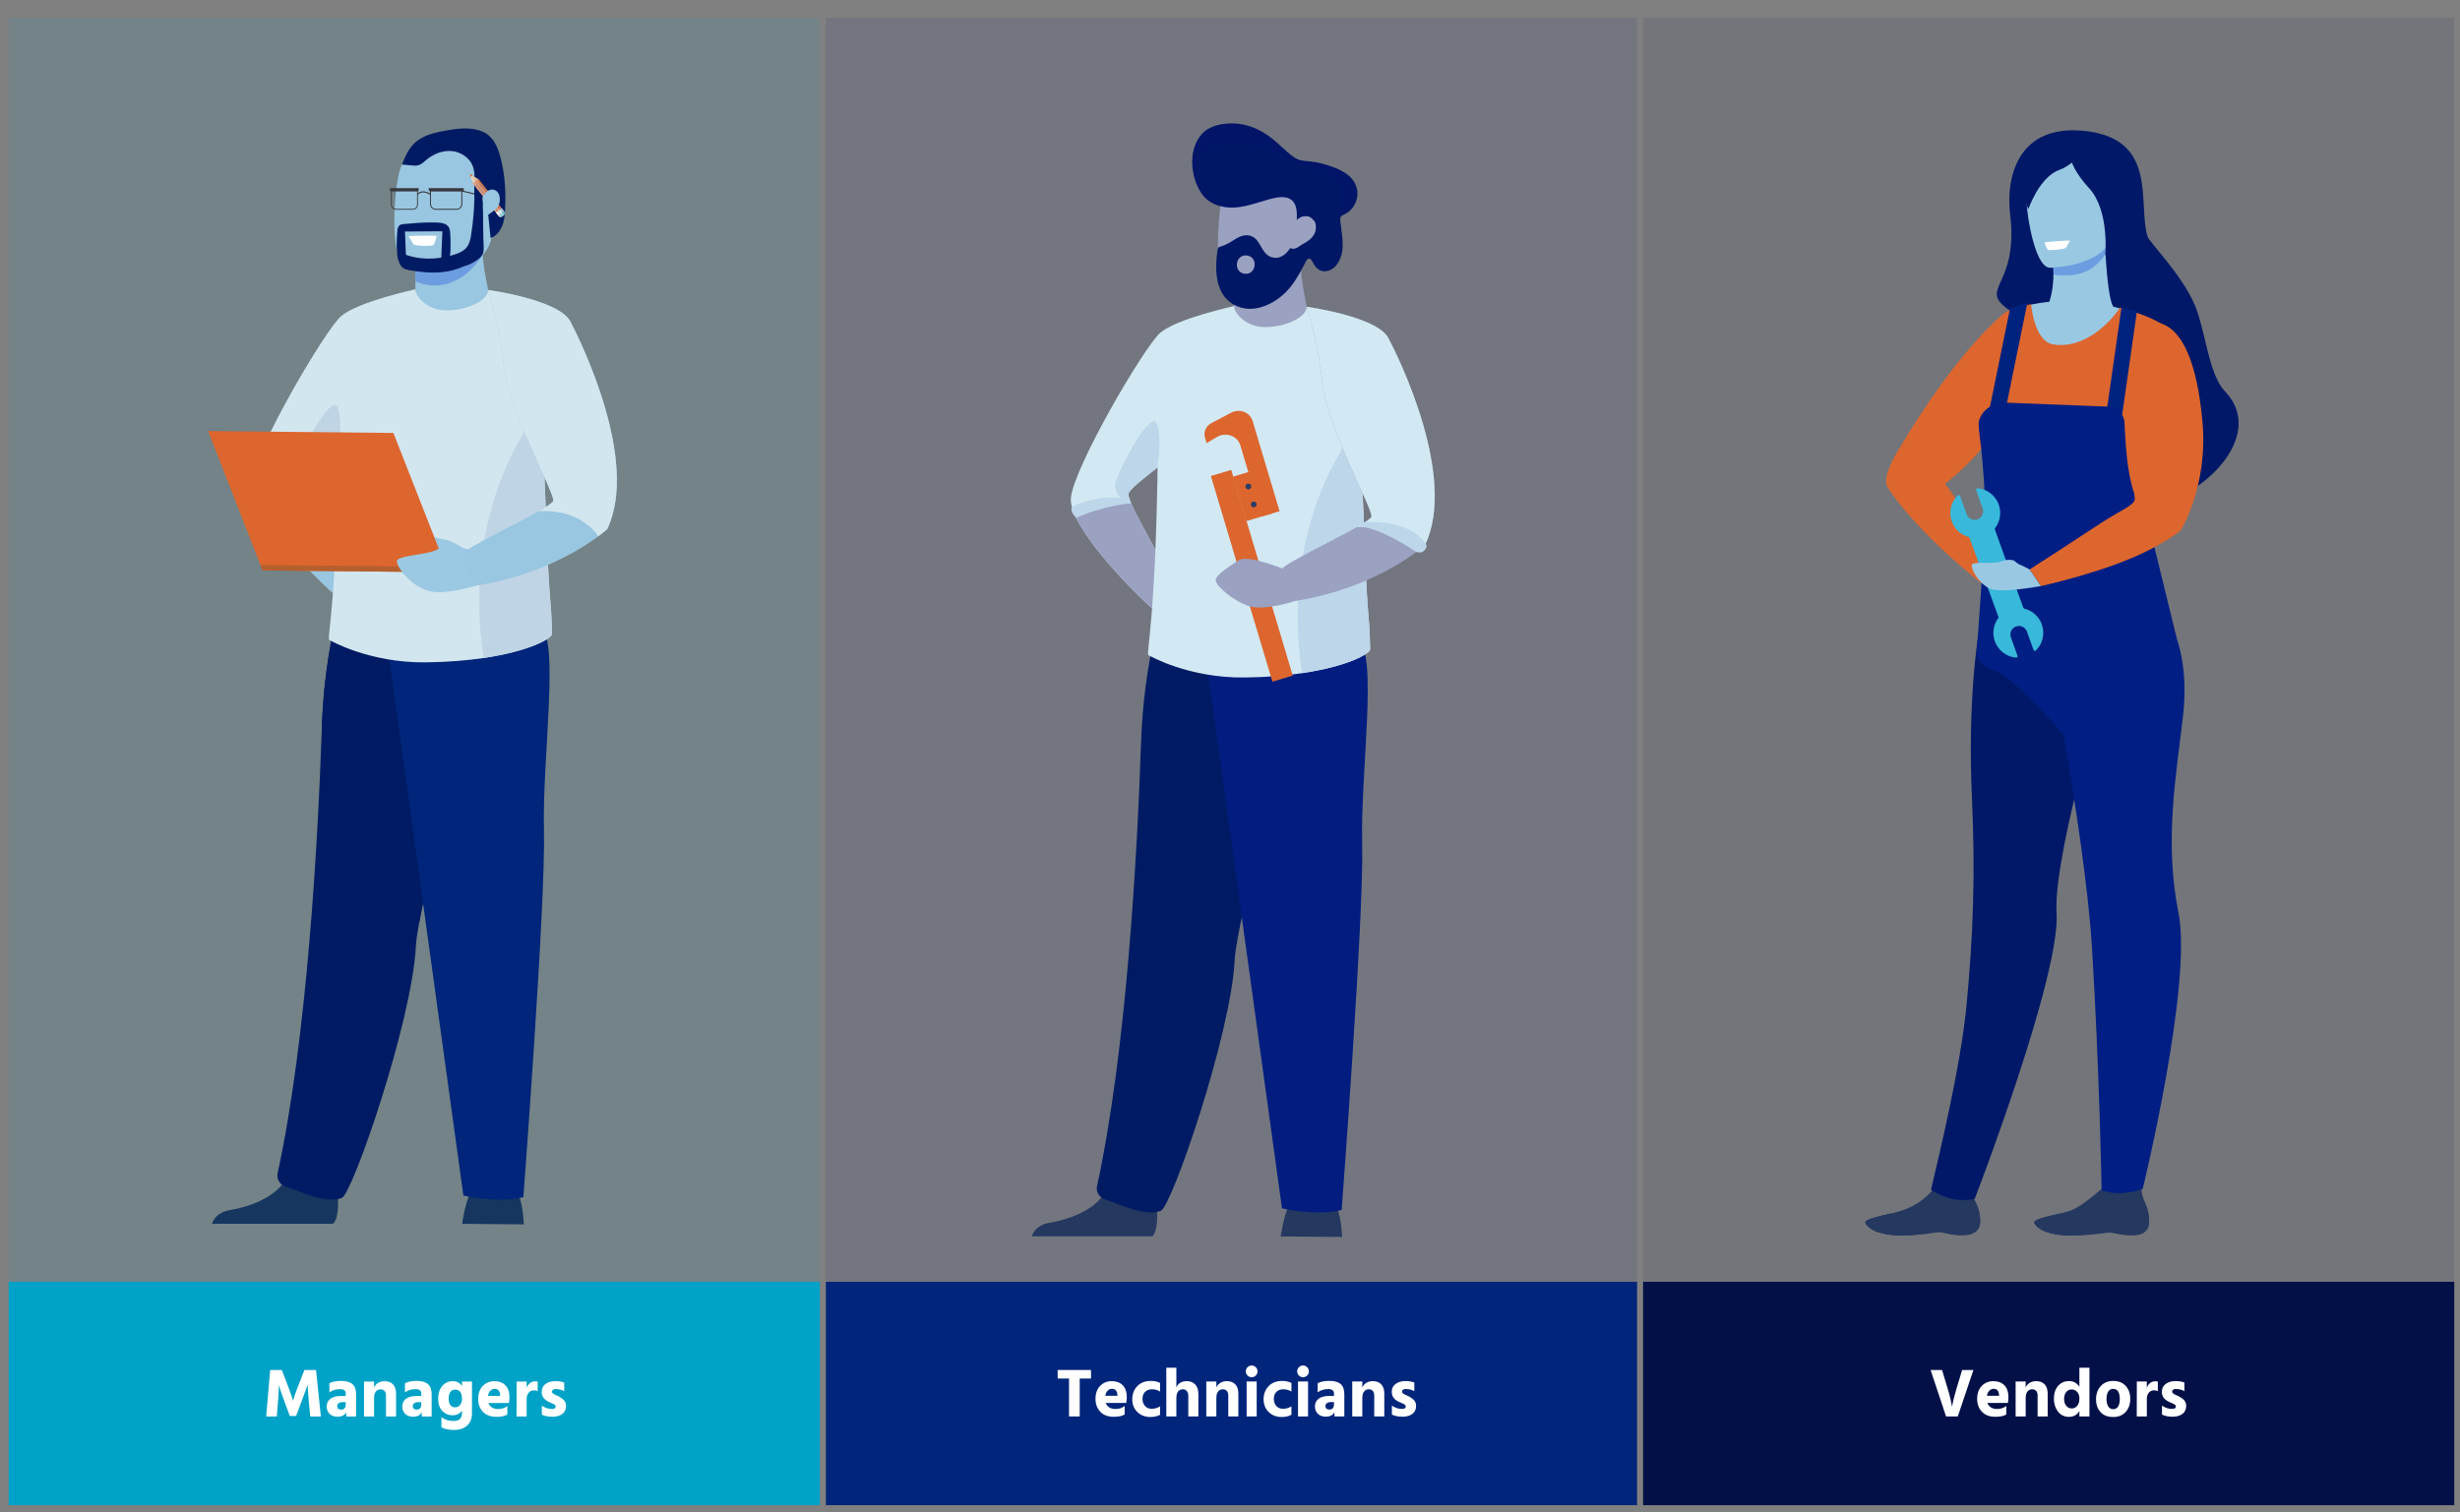 <?xml version="1.0" encoding="UTF-8"?> <svg xmlns="http://www.w3.org/2000/svg" id="a" width="428.181" height="263.248" viewBox="0 0 428.181 263.248"><rect x="0" y="0" width="428.181" height="263.248" fill="#808080" stroke="none"/><defs><style>.c{fill:#001b63;}.c,.d,.e,.f,.g,.h,.i,.j,.k,.l,.m,.n,.o,.p,.q,.r,.s,.t,.u,.v,.w,.x,.y,.z,.aa,.ab,.ac,.ad,.ae,.af,.ag,.ah,.ai,.aj,.ak,.al,.am,.an,.ao{stroke-width:0px;}.d{fill:#99c8e3;}.e{fill:#021d7f;}.f{fill:#d2e6ef;}.g{fill:#bfd4e5;}.ap,.w{opacity:.1;}.h{fill:#b4602e;}.i{fill:#dda386;}.aq{stroke-width:.153px;}.aq,.ar,.as{fill:none;stroke:#38383d;stroke-miterlimit:10;}.j{fill:#6c9de0;}.k{fill:#2c3b64;}.l{fill:#9aa1c1;}.m{fill:#001468;}.n{fill:#e7d3be;}.o{fill:#001867;}.p{fill:#253860;}.q{fill:#9bc8e2;}.r{fill:#38383d;}.s{fill:#faf5f5;}.t{fill:#99c6e0;}.u{fill:#54b5d8;}.v{fill:#d89374;}.w,.ak{fill:#00257a;}.x{fill:#dac4aa;}.ar{stroke-width:.196px;}.y{fill:#8ed0e3;}.z{fill:#d2e9f3;}.aa{fill:#00a2c7;}.ab{fill:#d8e7f0;}.ac{fill:#dd662e;}.ad{fill:#38b8da;}.ae{fill:#001765;}.af{fill:#031047;}.ag{fill:#00227f;}.as{stroke-width:.167px;}.ah{fill:#001e83;}.ai{fill:#bed6ea;}.aj{fill:#fff;}.al{fill:#db6637;}.am{fill:#d07a51;}.an{fill:#163660;}.ao{fill:#a9d6e5;}</style></defs><g class="ap"><rect class="aa" x="1.509" y="3.096" width="141.195" height="221.188"></rect></g><rect class="w" x="143.747" y="3.096" width="141.195" height="221.188"></rect><g class="ap"><rect class="af" x="285.985" y="3.096" width="141.195" height="221.188"></rect></g><rect class="aa" x="1.509" y="223.169" width="141.195" height="38.888"></rect><rect class="ak" x="143.747" y="223.169" width="141.195" height="38.888"></rect><rect class="af" x="285.985" y="223.169" width="141.195" height="38.888"></rect><path class="aj" d="M46.332,246.617l.695-8.088h2.028l1.128,2.928c.192.488.356.936.492,1.344.136.408.224.696.264.864l.06.24c.128-.528.407-1.344.84-2.448l1.14-2.928h2.028l.84,8.088h-1.848l-.301-3.132-.155-2.364c-.208.6-.496,1.388-.864,2.364l-1.14,3.048h-1.093l-1.128-3.048c-.184-.496-.34-.94-.468-1.332s-.212-.664-.252-.816l-.06-.216c0,.568-.036,1.356-.108,2.364l-.252,3.132h-1.848Z"></path><path class="aj" d="M57.336,242.405v-1.572c.479-.272,1.172-.408,2.075-.408.864,0,1.508.186,1.933.559.424.372.636.95.636,1.733v3.9h-1.716v-.744c-.256.52-.761.78-1.512.78-.593,0-1.055-.168-1.387-.504s-.498-.756-.498-1.26c0-.584.214-1.038.643-1.362.428-.324,1.062-.486,1.901-.486h.769v-.42c0-.512-.34-.768-1.02-.768-.655,0-1.264.184-1.823.552ZM60.18,244.121h-.565c-.296,0-.523.065-.684.192s-.24.292-.24.492c0,.407.236.611.708.611.248,0,.44-.076.576-.228.136-.152.204-.36.204-.624v-.444Z"></path><path class="aj" d="M65.111,240.533v1.032c.152-.336.386-.603.702-.798.315-.196.694-.294,1.134-.294.624,0,1.112.185,1.464.558.352.372.528.918.528,1.638v3.948h-1.752v-3.624c0-.36-.084-.634-.252-.822-.168-.188-.404-.281-.708-.281-.32,0-.586.126-.798.378s-.318.63-.318,1.134v3.216h-1.752v-6.084h1.752Z"></path><path class="aj" d="M70.487,242.405v-1.572c.48-.272,1.172-.408,2.076-.408.864,0,1.508.186,1.932.559s.637.95.637,1.733v3.9h-1.717v-.744c-.256.52-.76.78-1.512.78-.592,0-1.054-.168-1.386-.504s-.498-.756-.498-1.26c0-.584.214-1.038.642-1.362s1.062-.486,1.902-.486h.768v-.42c0-.512-.34-.768-1.02-.768-.656,0-1.265.184-1.824.552ZM73.331,244.121h-.564c-.296,0-.524.065-.685.192s-.239.292-.239.492c0,.407.235.611.708.611.247,0,.44-.076.575-.228.137-.152.204-.36.204-.624v-.444Z"></path><path class="aj" d="M80.411,240.533h1.74v5.496c0,.976-.292,1.71-.876,2.202s-1.316.737-2.196.737c-.856,0-1.603-.151-2.244-.455v-1.788c.56.447,1.248.672,2.064.672.528,0,.912-.112,1.151-.336.24-.225.36-.576.36-1.057v-.407c-.352.544-.912.815-1.68.815-.672,0-1.25-.248-1.734-.744s-.726-1.231-.726-2.208c0-.863.233-1.578.702-2.142.468-.565,1.081-.846,1.842-.846.72,0,1.252.287,1.596.863v-.804ZM79.211,245.022c.376,0,.67-.143.882-.427.212-.283.318-.625.318-1.025,0-1.088-.396-1.632-1.188-1.632-.352,0-.629.136-.828.407-.2.273-.3.648-.3,1.129,0,.504.096.888.287,1.151.192.265.469.397.828.397Z"></path><path class="aj" d="M88.308,244.806v1.464c-.416.272-1.053.407-1.908.407-1,0-1.778-.289-2.334-.869-.557-.58-.834-1.326-.834-2.238,0-.968.27-1.727.81-2.274s1.206-.821,1.998-.821c.816,0,1.46.237,1.933.714.472.476.708,1.185.708,2.13,0,.184-.032.5-.097.948h-3.576c.12.336.328.596.624.779.296.185.652.276,1.068.276.616,0,1.152-.172,1.608-.516ZM87.047,243.018v-.144c-.056-.712-.367-1.067-.935-1.067-.28,0-.528.102-.744.306s-.36.506-.432.906h2.111Z"></path><path class="aj" d="M91.667,240.533v1.128c.112-.352.298-.634.559-.846.26-.212.561-.318.905-.318.192,0,.345.017.456.048v1.656c-.191-.088-.412-.132-.659-.132-.377,0-.681.138-.912.414-.232.275-.349.642-.349,1.098v3.036h-1.752l.013-6.084h1.739Z"></path><path class="aj" d="M98.207,240.713v1.5c-.424-.248-.92-.372-1.488-.372-.208,0-.367.042-.479.126s-.168.19-.168.318c0,.072.019.14.06.204s.106.124.198.18c.092.057.18.106.264.15s.2.098.349.162c.147.064.266.12.353.168.368.191.664.414.889.666.224.252.336.574.336.966,0,.6-.217,1.065-.648,1.392-.432.328-1.004.492-1.716.492-.736,0-1.353-.124-1.848-.372v-1.56c.552.384,1.136.576,1.752.576.44,0,.659-.141.659-.42,0-.072-.019-.141-.06-.204-.04-.065-.108-.124-.204-.181-.096-.056-.184-.102-.264-.138s-.196-.086-.349-.15c-.151-.064-.268-.115-.348-.155-.808-.385-1.212-.96-1.212-1.728,0-.592.226-1.052.678-1.38s1.015-.492,1.687-.492c.624,0,1.144.084,1.56.252Z"></path><path class="aj" d="M343.49,238.521l-2.725,8.088h-2.04l-2.688-8.088h1.992l.972,3.228c.176.576.328,1.131.456,1.662.128.532.212.918.252,1.158l.06.372c.128-.832.389-1.897.78-3.192l.972-3.228h1.969Z"></path><path class="aj" d="M349.214,244.797v1.464c-.416.272-1.052.407-1.908.407-1,0-1.777-.289-2.334-.869-.556-.58-.834-1.326-.834-2.238,0-.968.271-1.727.81-2.274s1.206-.821,1.998-.821c.815,0,1.46.237,1.932.714.472.476.708,1.185.708,2.13,0,.184-.032.5-.096.948h-3.576c.12.336.328.596.624.779.296.185.652.276,1.068.276.615,0,1.151-.172,1.607-.516ZM347.954,243.009v-.144c-.056-.712-.368-1.067-.936-1.067-.279,0-.527.102-.743.306-.217.204-.36.506-.433.906h2.112Z"></path><path class="aj" d="M352.586,240.524v1.032c.152-.336.386-.603.702-.798.315-.196.694-.294,1.134-.294.624,0,1.112.185,1.464.558.352.372.528.918.528,1.638v3.948h-1.752v-3.624c0-.36-.084-.634-.252-.822-.168-.188-.404-.281-.708-.281-.32,0-.586.126-.798.378s-.318.63-.318,1.134v3.216h-1.752v-6.084h1.752Z"></path><path class="aj" d="M361.933,238.124h1.752v8.484h-1.752v-.948c-.407.681-1.016,1.02-1.823,1.02-.792,0-1.427-.309-1.902-.924-.477-.616-.714-1.353-.714-2.208,0-.96.248-1.717.744-2.269s1.124-.828,1.884-.828c.792,0,1.395.336,1.812,1.008v-3.336ZM360.59,245.217c.4,0,.724-.156.972-.469.248-.311.372-.728.372-1.248,0-.504-.134-.895-.401-1.176-.269-.279-.586-.42-.954-.42s-.678.148-.93.444c-.253.296-.379.708-.379,1.235,0,.488.128.883.385,1.183.256.3.567.45.935.45Z"></path><path class="aj" d="M367.814,246.704c-.952,0-1.688-.285-2.208-.857-.52-.572-.78-1.307-.78-2.202,0-.936.272-1.706.815-2.311.544-.604,1.269-.905,2.173-.905.943,0,1.676.292,2.195.876.52.584.78,1.328.78,2.231,0,.92-.262,1.679-.786,2.274s-1.254.894-2.189.894ZM367.802,241.809c-.384,0-.672.164-.863.492-.192.328-.288.752-.288,1.272,0,.52.098.946.294,1.278.195.332.489.498.882.498.384,0,.67-.162.857-.486.189-.324.282-.746.282-1.266,0-1.192-.388-1.788-1.164-1.788Z"></path><path class="aj" d="M373.67,240.524v1.128c.111-.352.298-.634.558-.846s.562-.318.906-.318c.192,0,.344.017.456.048v1.656c-.192-.088-.412-.132-.66-.132-.376,0-.68.138-.912.414-.232.275-.348.642-.348,1.098v3.036h-1.752l.012-6.084h1.74Z"></path><path class="aj" d="M380.21,240.704v1.5c-.425-.248-.92-.372-1.488-.372-.208,0-.368.042-.48.126-.111.084-.168.19-.168.318,0,.072.021.14.06.204s.105.124.198.18c.092.057.18.106.264.15s.2.098.348.162c.148.064.267.12.354.168.368.191.664.414.888.666s.336.574.336.966c0,.6-.216,1.065-.647,1.392-.433.328-1.005.492-1.717.492-.735,0-1.352-.124-1.848-.372v-1.56c.552.384,1.136.576,1.752.576.44,0,.66-.141.66-.42,0-.072-.021-.141-.06-.204-.041-.065-.108-.124-.204-.181-.097-.056-.185-.102-.265-.138s-.196-.086-.348-.15c-.152-.064-.269-.115-.348-.155-.809-.385-1.212-.96-1.212-1.728,0-.592.226-1.052.678-1.38s1.014-.492,1.685-.492c.624,0,1.145.084,1.56.252Z"></path><path class="aj" d="M189.901,238.521v1.488h-1.968v6.6h-1.86v-6.6h-1.98v-1.488h5.809Z"></path><path class="aj" d="M195.757,244.797v1.464c-.416.272-1.052.407-1.908.407-1,0-1.777-.289-2.334-.869-.556-.58-.834-1.326-.834-2.238,0-.968.271-1.727.81-2.274s1.206-.821,1.998-.821c.815,0,1.46.237,1.932.714.472.476.708,1.185.708,2.13,0,.184-.032.5-.096.948h-3.576c.12.336.328.596.624.779.296.185.652.276,1.068.276.615,0,1.151-.172,1.607-.516ZM194.497,243.009v-.144c-.056-.712-.368-1.067-.936-1.067-.279,0-.527.102-.743.306-.217.204-.36.506-.433.906h2.112Z"></path><path class="aj" d="M198.852,243.584c.032.536.192.952.48,1.248.288.297.668.444,1.14.444.504,0,.988-.14,1.452-.42v1.464c-.472.256-1.04.384-1.704.384-.912,0-1.664-.29-2.256-.87-.592-.579-.888-1.329-.888-2.25.016-.911.311-1.665.888-2.262.576-.596,1.364-.894,2.364-.894.616,0,1.147.116,1.596.348v1.5c-.424-.264-.895-.396-1.416-.396-.488,0-.884.145-1.188.438-.305.292-.46.714-.469,1.266Z"></path><path class="aj" d="M204.757,238.124v3.433c.312-.729.92-1.092,1.824-1.092.592,0,1.074.188,1.446.564.371.376.558.944.558,1.704v3.876h-1.752v-3.6c0-.352-.088-.628-.264-.828-.177-.2-.404-.3-.685-.3-.12,0-.233.018-.342.054s-.227.1-.354.191c-.128.093-.231.248-.311.469-.08.22-.12.485-.12.798v3.216h-1.752v-8.484h1.752Z"></path><path class="aj" d="M211.717,240.524v1.032c.152-.336.386-.603.702-.798.315-.196.694-.294,1.134-.294.624,0,1.112.185,1.464.558.352.372.528.918.528,1.638v3.948h-1.752v-3.624c0-.36-.084-.634-.252-.822-.168-.188-.404-.281-.708-.281-.32,0-.586.126-.798.378s-.318.63-.318,1.134v3.216h-1.752v-6.084h1.752Z"></path><path class="aj" d="M217.141,239.481c-.2-.2-.3-.44-.3-.72,0-.28.1-.52.3-.721.2-.199.44-.3.72-.3.28,0,.52.101.721.3.199.2.3.44.3.721,0,.279-.101.519-.3.72-.2.2-.44.3-.721.3-.279,0-.519-.1-.72-.3ZM216.984,246.608v-6.084h1.753v6.084h-1.753Z"></path><path class="aj" d="M221.713,243.584c.032.536.192.952.479,1.248.288.297.668.444,1.141.444.504,0,.987-.14,1.452-.42v1.464c-.473.256-1.04.384-1.704.384-.912,0-1.664-.29-2.256-.87-.593-.579-.889-1.329-.889-2.25.017-.911.312-1.665.889-2.262.575-.596,1.363-.894,2.363-.894.616,0,1.148.116,1.597.348v1.5c-.425-.264-.896-.396-1.416-.396-.488,0-.885.145-1.188.438s-.46.714-.468,1.266Z"></path><path class="aj" d="M226.081,239.481c-.2-.2-.3-.44-.3-.72,0-.28.1-.52.3-.721.199-.199.44-.3.72-.3s.519.101.72.3c.2.2.3.44.3.721,0,.279-.1.519-.3.72s-.44.3-.72.3-.52-.1-.72-.3ZM225.925,246.608v-6.084h1.752v6.084h-1.752Z"></path><path class="aj" d="M229.345,242.397v-1.572c.48-.272,1.172-.408,2.076-.408.864,0,1.508.186,1.932.559s.637.95.637,1.733v3.9h-1.717v-.744c-.256.52-.76.78-1.512.78-.592,0-1.054-.168-1.386-.504s-.498-.756-.498-1.26c0-.584.214-1.038.642-1.362s1.062-.486,1.902-.486h.768v-.42c0-.512-.34-.768-1.02-.768-.656,0-1.265.184-1.824.552ZM232.188,244.112h-.564c-.296,0-.524.065-.685.192s-.239.292-.239.492c0,.407.235.611.708.611.247,0,.44-.076.575-.228.137-.152.204-.36.204-.624v-.444Z"></path><path class="aj" d="M237.121,240.524v1.032c.151-.336.386-.603.701-.798.316-.196.694-.294,1.135-.294.624,0,1.111.185,1.464.558.352.372.527.918.527,1.638v3.948h-1.752v-3.624c0-.36-.084-.634-.252-.822-.168-.188-.403-.281-.708-.281-.319,0-.586.126-.798.378s-.317.63-.317,1.134v3.216h-1.752v-6.084h1.752Z"></path><path class="aj" d="M246.169,240.704v1.5c-.425-.248-.92-.372-1.488-.372-.208,0-.368.042-.48.126-.111.084-.168.19-.168.318,0,.072.021.14.06.204s.105.124.198.18c.092.057.18.106.264.15s.2.098.348.162c.148.064.267.12.354.168.368.191.664.414.888.666s.336.574.336.966c0,.6-.216,1.065-.647,1.392-.433.328-1.005.492-1.717.492-.735,0-1.352-.124-1.848-.372v-1.56c.552.384,1.136.576,1.752.576.44,0,.66-.141.66-.42,0-.072-.021-.141-.06-.204-.041-.065-.108-.124-.204-.181-.097-.056-.185-.102-.265-.138s-.196-.086-.348-.15c-.152-.064-.269-.115-.348-.155-.809-.385-1.212-.96-1.212-1.728,0-.592.226-1.052.678-1.38s1.014-.492,1.685-.492c.624,0,1.145.084,1.56.252Z"></path><path class="f" d="M44.055,85.912c1.984,6.072,12.795,16.568,14.289,17.614,0,0,2.515-4.192,2.012-6.54-.411-1.917-4.62-8.748-6.061-12.106-.075-.174-.142-.34-.201-.495-.198-.515-.302-.914-.278-1.15.072-.73,2.365-2.504,5.029-4.608,3.463-2.737,7.555-6.029,8.219-8.304,1.174-4.025,5.24-19.96,5.24-19.96,0,0-10.104,2.185-12.954,4.7-2.851,2.515-15.092,23.477-15.595,28.843-.055.585.055,1.263.3,2.006Z"></path><path class="t" d="M44.055,85.912c1.984,6.072,12.795,16.568,14.289,17.614,0,0,2.515-4.192,2.012-6.54-.433-2.016-5.068-9.471-6.262-12.601-1.796-.312-6.013-.694-10.04,1.526Z"></path><path class="t" d="M72.302,48.962l.007,1.238s-.337,3.87,4.429,4.436c4.766.567,8.354-1.162,8.225-4.149-.429-2.312-.879-4.248-.911-6.161-.012-.711.037-1.466.169-2.318l-9.235-.184-2.72.445.035,6.694Z"></path><path class="j" d="M72.266,42.267l.035,6.694c.981.456,2.088.735,3.329.735,4.244,0,6.988-3.112,8.422-5.371-.012-.711.037-1.466.169-2.318l-9.235-.184-2.72.445Z"></path><path class="an" d="M80.442,213.072s.448-3.492,1.486-5.568c1.038-2.076,7.644-.755,7.644-.755,0,0,1.321,1.132,1.604,6.417l-10.735-.094Z"></path><path class="an" d="M57.935,213.06c1.552-.948.669-8.015.669-8.015,0,0-7.233-5.786-8.227-1.356-.995,4.43-6.871,6.419-10.216,6.962-2.309.374-3.024,1.653-3.246,2.41h21.02Z"></path><path class="c" d="M72.916,160.868c-.294,1.622-.481,2.953-.531,3.907-.672,13.115-11.04,43.102-12.894,43.801-2.869,1.083-7.388-1.219-9.752-1.972-.98-.313-1.641-1.301-1.423-2.303,5.134-23.603,7.021-57.59,7.708-77.712.347-10.135,2.087-17.137,2.087-17.137,0,0,25.286-6.746,25.436,1.788.133,7.552-8.376,37.17-10.631,49.628Z"></path><path class="c" d="M72.916,160.868l-16.892-34.279c.347-10.135,2.087-17.137,2.087-17.137,0,0,25.286-6.746,25.436,1.788.133,7.552-8.376,37.17-10.631,49.628Z"></path><path class="ak" d="M67.29,111.27l13.367,96.882s5.87,1.415,10.436.283c0,0,3.913-51.526,3.587-63.983-.326-12.457,2.809-33.332-.716-35.635-3.524-2.302-26.675,2.453-26.675,2.453Z"></path><path class="f" d="M57.384,111.45s6.83,3.983,16.724,3.87c3.857-.043,7.213-.332,10.06-.756,7.935-1.177,11.94-3.392,11.908-4.217-.027-.745-.079-3.218-.173-4.281-1.261-14.542-.609-25.853-2.306-34.35-.02-.102-.04-.205-.062-.305-2.245-10.803-5.765-17.009-7.513-19.555-.639-.929-1.04-1.368-1.06-1.368,0,2.016-4.293,3.756-7.793,3.528-2.948-.193-4.861-2.435-4.861-3.649l-.003-.003c-.241,0-13.298,9.076-13.31,17.509-.045,37.795-2.336,43.592-1.611,43.579Z"></path><path class="g" d="M84.149,114.439c.007.042.012.084.018.124,7.935-1.177,11.94-3.392,11.908-4.217-.027-.745-.079-3.218-.173-4.281-1.261-14.542-.609-25.853-2.306-34.35-4.165,5.567-12.728,20.148-9.448,42.725Z"></path><path class="g" d="M51.469,81.894c.221,1.254.897,2.574,2.827,2.987-.075-.174-.142-.34-.201-.495-.198-.515-.302-.914-.278-1.15.072-.73,2.365-2.504,5.029-4.608.22-1.194.756-4.737.002-7.55-.922-3.438-7.63,9.391-7.378,10.816Z"></path><path class="g" d="M54.296,84.88s-4.263.179-9.629,2.516c0,0-1.191-1.17-.716-1.841.475-.671,8.03-3.082,10.345-.675Z"></path><path class="q" d="M80.677,95.553s-1.816-1.389-3.211-1.595c-1.395-.206-3.745-1.095-3.364-.27.381.826,2.953,2.127,2.953,2.127l3.622-.263Z"></path><polygon class="ac" points="77.996 99.639 45.698 99.311 36.227 75.051 68.476 75.379 77.996 99.639"></polygon><polygon class="h" points="45.329 98.366 87.979 98.799 87.97 99.74 45.698 99.311 45.329 98.366"></polygon><path class="q" d="M84.232,95.274s-1.263.781-2.161.545c-.742-.195-1.394-.266-2.25-.849-.905-.615-2.905.198-3.495.592-1.655,1.103-7.24,1.058-7.24,2.161s2.429,4.203,5.371,5.122c2.941.919,8.701-.98,8.701-.98l1.075-6.592Z"></path><path class="t" d="M82.883,101.961c11.006-1.751,18.28-6.362,21.267-8.593,1.02-.761,1.539-1.246,1.539-1.246,5.639-11.856-4.563-32.643-6.428-36.166-2.012-3.8-14.299-5.47-14.299-5.47,0,0,1.962,5.772,2.728,13.296.766,7.524,8.943,22.191,8.608,23.422-.084.31-1.072.961-2.512,1.782-4.271,2.432-12.525,6.352-13.026,7.273-.671,1.229,2.123,5.702,2.123,5.702Z"></path><path class="f" d="M87.691,63.783c.766,7.524,8.943,22.191,8.608,23.422-.084.31-1.072.961-2.512,1.782.091.007.183.008.277.005,6.433-.283,9.344,3.275,10.087,4.377,1.02-.761,1.539-1.246,1.539-1.246,5.639-11.856-4.563-32.643-6.428-36.166-2.012-3.8-14.299-5.47-14.299-5.47,0,0,1.962,5.772,2.728,13.296Z"></path><path class="t" d="M70.914,46.704s13.179,2.662,14.71-5.57c1.532-8.232,4.264-13.433-4.085-15.481-8.35-2.048-10.573.789-11.753,3.412-1.18,2.623-2.26,16.735,1.128,17.639Z"></path><rect class="r" x="74.622" y="32.754" width="6.089" height=".492" transform="translate(155.334 66) rotate(180)"></rect><rect class="r" x="67.888" y="32.754" width="4.984" height=".492" transform="translate(140.76 66) rotate(180)"></rect><path class="as" d="M75.846,33.246h3.624c.504,0,.914.409.914.914v2.282h-5.451v-2.282c0-.504.409-.914.914-.914Z" transform="translate(155.315 69.688) rotate(180)"></path><path class="aq" d="M68.956,33.246h2.881c.461,0,.835.374.835.835v2.361h-4.55v-2.361c0-.461.374-.835.835-.835Z" transform="translate(140.793 69.688) rotate(180)"></path><path class="ar" d="M74.932,33.848s-1.349-.985-2.261,0"></path><line class="ar" x1="84.101" y1="34.13" x2="80.383" y2="33.246"></line><path class="c" d="M72.68,24.474c1.536-1.126,3.507-1.499,5.437-1.83,1.947-.335,4.074-.514,5.934.294,1.75.76,2.555,2.593,3.028,4.33.801,2.943.986,6.028.845,9.075-.047,1.009-.133,2.035-.506,2.974s-1.075,1.792-2.029,2.126c-.135-1.33-.27-2.66-.405-3.991-.035-.347-.132-.771-.469-.862.254-.935-.272-2.017-1.164-2.396-.25-.106-.544-.179-.685-.411-.081-.133-.096-.294-.104-.449-.077-1.5.26-3.069-.293-4.465-.581-1.466-2.11-2.443-3.682-2.572-1.572-.13-3.146.506-4.356,1.518-.439.368-.86.798-1.412.951-.373.104-.769.069-1.154.033-1.025-.096-.654-.061-1.679-.156.041-.288.71-1.657.79-1.825.44-.918,1.082-1.74,1.905-2.343Z"></path><path class="c" d="M69.24,44.279c.065-.142.224-.223.38-.233.089-.006.177.008.264.032.065.018.128.042.19.068,2.194.917,4.643,1.073,6.973.673.665-.114,1.323-.273,1.968-.473.83-.258,1.681-.61,2.219-1.294.497-.631.658-1.457.782-2.25.414-2.632.601-5.3.556-7.964-.009-.509.622.158.738.296.273.324.459.717.57,1.124.175.638.182,1.308.188,1.97.01,1.141.021,2.283.031,3.425.006.647.018,1.321.034,1.978.015.646.088,1.313.048,1.958-.035.575-.324,1.031-.759,1.395-.81.677-1.78,1.157-2.799,1.43-1.259.574-2.635.89-4.018.994-1.766.133-3.541-.054-5.286-.357-.406-.07-.825-.153-1.162-.39-.36-.253-.574-.648-.709-1.058-.106-.321-.357-.996-.207-1.321Z"></path><path class="aj" d="M71.126,41.122s.615,1.052.822,1.391c.206.339,3.255.373,3.489.155.234-.219.569-1.617.569-1.617,0,0-3.811-.08-4.88.071Z"></path><path class="c" d="M69.048,42.519c.003-.743.05-1.485.109-2.225.055-.697.196-1.198.97-1.266,1.651-.146,3.299-.318,4.959-.296,1.304.018,3.101-.125,3.25,1.582.092,1.055.117,2.115.075,3.173-.025.635-.077,1.28-.301,1.875-.09.24-.217.479-.427.625s-.523.17-.712-.004c-.188-.174-.191-.466-.181-.722.069-1.666.138-3.331.207-4.997-2.17.015-4.339.03-6.509.046.065,1.611.129,3.223.194,4.834.007.172.011.356-.081.502-.116.185-.365.256-.577.204s-.387-.205-.512-.383c-.256-.361-.334-.817-.382-1.257-.061-.562-.085-1.126-.083-1.69Z"></path><polygon class="n" points="82.416 32.114 81.747 30.265 83.401 31.329 83.475 32.082 82.416 32.114"></polygon><polygon class="x" points="83.475 32.082 83.202 32.091 81.747 30.265 83.401 31.329 83.475 32.082"></polygon><polygon class="am" points="83.401 31.329 82.973 31.054 83.123 31.551 87.786 37.4 87.923 37.001 83.401 31.329"></polygon><polygon class="v" points="83.123 31.551 82.608 31.345 82.693 31.893 87.357 37.742 87.786 37.4 83.123 31.551"></polygon><polygon class="i" points="82.693 31.893 82.243 31.636 82.416 32.114 86.938 37.786 87.357 37.742 82.693 31.893"></polygon><rect class="y" x="87.125" y="37.08" width=".549" height=".551" transform="translate(-4.226 62.63) rotate(-38.564)"></rect><polygon class="ao" points="87.013 37.311 87.357 37.742 86.938 37.786 86.736 37.533 87.013 37.311"></polygon><polygon class="u" points="87.721 36.747 87.923 37.001 87.786 37.4 87.443 36.969 87.721 36.747"></polygon><rect class="s" x="86.494" y="36.844" width=".355" height=".649" transform="translate(-4.268 62.136) rotate(-38.564)"></rect><rect class="q" x="87.202" y="36.28" width=".355" height=".649" transform="translate(-3.762 62.454) rotate(-38.564)"></rect><rect class="ab" x="86.751" y="36.562" width=".549" height=".649" transform="translate(-4.015 62.296) rotate(-38.564)"></rect><path class="am" d="M81.974,30.893c-.002-.006-.227-.628-.227-.628l.561.361-.24.042-.094.225Z"></path><polygon class="al" points="82.068 30.668 82.068 30.668 81.747 30.265 81.747 30.265 82.308 30.626 82.068 30.668"></polygon><path class="t" d="M83.98,34.324c.07-.235.286-.455.423-.625.272-.337.622-.605,1.057-.681.685-.119,1.258.347,1.441.987.195.677.11,1.485-.3,2.067-.205.291-.497.514-.784.719-.309.221-.62.44-.93.66-.354.251-.738-.116-.677-.445-.036-.053-.069-.112-.083-.178-.124-.574-.041-1.165.001-1.743.021-.286-.233-.473-.148-.761Z"></path><g id="b"><path class="l" d="M214.774,51.374l.007,1.231s-.335,3.85,4.405,4.412c4.74.564,8.373-.645,8.245-3.616-.427-2.3-.937-4.736-.969-6.639-.012-.707.037-1.458.169-2.305l-9.186-.184-2.706.442.035,6.659Z"></path><path class="l" d="M212.821,48.319s12.631,1.919,15.206-5.106c2.475-6.752,6.447-10.291-3.97-13.93-7.557-2.64-9.797.583-10.86,2.921-1.063,2.339-1.892,14.322-.376,16.115Z"></path><path class="m" d="M209.121,23.412c1.298-1.48,3.317-1.911,5.212-1.927,1.984-.017,3.894.582,5.587,1.597,1.653.991,2.972,2.345,4.407,3.607.712.626,1.474,1.155,2.434,1.281,1.056.139,2.072.175,3.109.455,1.607.434,3.393.97,4.721,2.015,1.242.977,1.936,2.458,1.608,4.038-.15.724-.477,1.401-.977,1.949-.273.3-.579.545-.93.747-.282.162-.695.27-.897.539-.017.023-.029.049-.043.074-1.597.034-3.279.417-4.72.554-.678-.94-1.778-.898-2.67-.274-.102.071-.183.16-.254.256.029-.735.058-1.506-.126-2.205-.128-.488-.362-.98-.764-1.3-.713-.568-1.689-.558-2.547-.425-1.003.155-1.98.479-2.948.774-1.829.558-3.702,1.105-5.635.943-1.742-.146-3.458-.873-4.489-2.335-1.062-1.506-1.609-3.437-1.681-5.266-.071-1.798.395-3.718,1.603-5.096Z"></path><path class="ae" d="M208.415,30.764c-.001-.919-.021-1.839.067-2.754.044-.231.103-.459.174-.684.045-.089.095-.175.147-.26.035-.036.07-.072.105-.106.083-.051.165-.105.253-.149.502-.185,1.008-.359,1.502-.568.66-.278,1.224-.639,1.77-1.071,1.486-.287,3.364-.119,4.814.069,3.505.455,6.455,2.333,9.69,3.595,1.308.51,2.628.987,3.87,1.646.73.387,1.955,1.145,2.151,1.655.349.909.089,2.37.182,3.428.054.611.164,1.234.356,1.825-.046.089-.087.181-.123.277-.212.562-.027,1.212.043,1.785.172,1.404.412,2.863.211,4.276-.231,1.621-1.3,3.567-3.183,3.496-.789-.029-1.34-.539-1.734-1.18-.194-.316-.542-1.269-1.038-.961-.335.207-.517.718-.688,1.049-.216.42-.437.837-.67,1.248-.489.864-1.016,1.71-1.63,2.492-.086.109-.173.216-.263.323-2.437,2.885-6.903,4.991-10.326,2.408-2.676-2.02-2.608-6.005-2.189-8.992.029-.204.071-.429.233-.557.087-.069.197-.1.302-.13.953-.265,1.621-.692,2.448-1.22.673-.431,1.426-.786,2.245-.737,2.288.135,2.179,3.039,4.015,3.748,1.468.567,2.65-.32,3.396-1.503-.009.015.426.098.468.099.157.005.313-.017.463-.062.374-.111.673-.388,1.003-.583.312-.184.629-.358.935-.554.605-.387,1.165-.869,1.436-1.553.276-.695.285-1.544-.125-2.187-.642-1.006-1.767-1.014-2.703-.416-.106.068-.191.154-.267.247.061-.741.122-1.519-.033-2.232-.109-.498-.325-1.004-.717-1.345-.697-.604-1.682-.635-2.554-.538-1.02.114-2.019.399-3.009.657-1.871.486-3.785.959-5.731.713-1.753-.222-3.455-1.028-4.434-2.549-.379-.588-.657-1.243-.888-1.917.008-.077.024-.153.024-.231ZM217.042,44.48c-2.043-.266-2.46,2.908-.415,3.174,2.043.266,2.46-2.907.415-3.174Z"></path><path class="z" d="M186.697,88.678c1.975,6.045,12.738,16.494,14.225,17.536,0,0,2.504-4.174,2.003-6.511-.409-1.908-4.599-8.71-6.033-12.052-.075-.174-.142-.339-.2-.492-.197-.513-.3-.91-.277-1.145.072-.726,2.354-2.493,5.007-4.588,3.447-2.724,7.521-6.002,8.182-8.267,1.169-4.007,5.217-19.872,5.217-19.872,0,0-10.058,2.175-12.896,4.679-2.838,2.504-15.025,23.372-15.526,28.715-.055.583.055,1.257.299,1.997Z"></path><path class="l" d="M186.697,88.678c1.975,6.045,12.738,16.494,14.225,17.536,0,0,2.504-4.174,2.003-6.511-.431-2.007-5.045-9.429-6.234-12.544-1.788-.31-5.987-.691-9.995,1.519Z"></path><path class="p" d="M222.921,215.27s.446-3.476,1.48-5.543c1.033-2.067,7.61-.752,7.61-.752,0,0,1.315,1.127,1.597,6.388l-10.687-.094Z"></path><path class="p" d="M200.515,215.259c1.545-.943.666-7.98.666-7.98,0,0-7.201-5.76-8.191-1.35-.99,4.41-6.841,6.391-10.171,6.931-2.299.373-3.011,1.646-3.231,2.399h20.927Z"></path><path class="c" d="M215.43,163.3c-.293,1.615-.479,2.94-.528,3.889-.669,13.056-10.991,42.91-12.837,43.606-2.857,1.078-7.355-1.213-9.708-1.963-.975-.311-1.633-1.295-1.416-2.293,5.111-23.498,6.99-57.333,7.673-77.366.345-10.09,2.077-17.06,2.077-17.06,0,0,25.173-6.716,25.323,1.78.133,7.518-8.338,37.004-10.583,49.406Z"></path><path class="e" d="M209.829,113.924l13.308,96.449s5.844,1.409,10.389.282c0,0,3.896-51.296,3.571-63.697-.325-12.401,2.796-33.184-.712-35.475-3.508-2.292-26.556,2.442-26.556,2.442Z"></path><path class="z" d="M199.966,114.102s6.8,3.965,16.649,3.853c3.84-.043,7.18-.331,10.015-.753,7.9-1.172,11.886-3.377,11.855-4.199-.027-.741-.078-3.204-.172-4.262-1.255-14.477-.606-25.738-2.296-34.197-.02-.102-.04-.204-.062-.304-2.235-10.755-5.74-16.933-7.479-19.468-.636-.925-1.035-1.362-1.055-1.362,0,2.007-4.274,3.74-7.758,3.513-2.935-.192-4.84-2.424-4.84-3.633l-.003-.003c-.24,0-13.239,9.035-13.25,17.431-.045,37.626-2.325,43.397-1.604,43.384Z"></path><path class="ai" d="M226.612,117.079c.007.042.012.083.018.123,7.9-1.172,11.886-3.377,11.855-4.199-.027-.741-.078-3.204-.172-4.262-1.255-14.477-.606-25.738-2.296-34.197-4.147,5.543-12.671,20.058-9.406,42.534Z"></path><path class="ai" d="M194.078,84.678c.22,1.249.893,2.563,2.815,2.973-.075-.174-.142-.339-.2-.492-.197-.513-.3-.91-.277-1.145.072-.726,2.354-2.493,5.007-4.588.219-1.189.753-4.716.002-7.516-.918-3.422-7.596,9.349-7.346,10.768Z"></path><path class="ai" d="M196.893,87.651s-4.244.178-9.586,2.505c0,0-1.186-1.165-.713-1.833.473-.668,7.994-3.068,10.299-.672Z"></path><rect class="ac" x="199.2" y="98.399" width="37.377" height="3.7" transform="translate(184.244 337.721) rotate(-106.643)"></rect><path class="ac" d="M209.739,76.205l.282.944,1.813-1.07c1.558-.919,3.561-.197,4.057,1.463l3.704,12.391,3.126-.934-4.691-15.692c-.457-1.528-2.268-2.231-3.743-1.453l-3.428,1.809c-.947.5-1.415,1.561-1.122,2.542Z"></path><rect class="ac" x="213.94" y="83.885" width="8.085" height="4.622" transform="translate(197.831 319.734) rotate(-106.644)"></rect><path class="k" d="M218.368,88.316c.27-.081.423-.365.343-.635-.081-.27-.365-.423-.635-.342-.27.081-.423.365-.342.634.081.27.364.423.634.343Z"></path><path class="k" d="M217.433,85.189c.27-.081.423-.365.342-.634s-.364-.423-.634-.342c-.27.081-.423.364-.343.634.081.27.365.423.634.342Z"></path><path class="l" d="M225.352,104.656c10.957-1.743,18.199-6.334,21.172-8.554,1.015-.758,1.532-1.24,1.532-1.24,5.614-11.803-4.543-32.498-6.399-36.005-2.003-3.783-14.236-5.446-14.236-5.446,0,0,1.953,5.746,2.716,13.237.763,7.491,8.903,22.092,8.569,23.317-.083.309-1.067.957-2.501,1.775-4.252,2.421-12.469,6.324-12.968,7.24-.668,1.224,2.114,5.676,2.114,5.676Z"></path><path class="l" d="M223.238,98.98s-6.121-2.449-7.624-1.447c-1.503,1.002-4.007,2.504-4.007,3.506s3.172,3.673,5.843,4.508c2.671.835,7.902-.89,7.902-.89l-2.115-5.676Z"></path><path class="z" d="M230.138,66.648c.763,7.491,8.903,22.092,8.569,23.317-.083.309-1.067.957-2.501,1.775.09.007.182.008.276.005,6.404-.282,9.302,3.26,10.042,4.357,1.015-.758,1.532-1.24,1.532-1.24,5.614-11.803-4.543-32.498-6.399-36.005-2.003-3.783-14.236-5.446-14.236-5.446,0,0,1.953,5.746,2.716,13.237Z"></path><path class="ai" d="M237.484,90.897s8.18-.668,10.851,4.09c0,0-.228,1.604-1.811,1.115,0,0-6.92-4.729-10.317-4.362,0,0,.526-.829,1.277-.843Z"></path></g><path class="d" d="M349.29,97.882c.436.12.728.197.819.22.679.403,1.562.995,2.674,1.863,3.175,2.48,6.946.945,6.786-.332-.161-1.278-3.914-3.663-5.717-4.079-.691-.16-1.377-.4-1.962-.636-.304-.185-.587-.363-.879-.545-.323,1.397-.92,2.569-1.721,3.509Z"></path><path class="ac" d="M330.205,84.295c2.519-.432,5.068-.676,7.563-1.233.258.485.716,1.111,1.398,1.978,1.781,2.258,4.354,7.413,9.468,14.557,0,0-.056.365-.864.873-1.784,1.119-2.24,1.591-2.24,1.591,0,0-5.019-3.854-9.519-8.385-1.593-1.601-3.191-3.311-4.602-5.002-1.149-1.376-2.159-2.735-2.953-4.019.58-.134,1.162-.26,1.748-.36Z"></path><path class="p" d="M344.654,212.964c-.168,2.074-3.12,1.893-6.44,1.483-3.32-.41-2.419.62-7.072.65-4.653.03-6.245-1.519-6.465-2.186-.197-.591,2.048-1.071,4.45-1.637.302-.07.605-.144.908-.218,2.708-.667,5.048-2.132,6.839-4.427,2.018-2.587,3.863-14.361,3.863-14.361l7.271,1.357s-4.232,10.093-4.666,13.403c-.195,1.485.861,2.477,1.109,3.776.132.707.264,1.43.204,2.161Z"></path><path class="p" d="M338.238,214.629c-1.319-.324-2.443.438-7.096.468-4.653.03-6.245-1.519-6.465-2.186-.197-.591,2.048-1.071,4.45-1.637l.028.044s2.983,1.63,6.818,1.273c3.125-.29,6.321-1.57,8.477-1.788.132.707.264,1.43.204,2.161-.168,2.074-2.474,2.632-6.416,1.665Z"></path><path class="o" d="M336.105,207.148s1.905,1.26,3.695,1.586c2.686.488,3.933-.054,3.933-.054,0,0,14.966-38.837,14.229-49.797-.018-.264-.028-.544-.031-.84-.021-1.901.252-4.436.725-7.353.174-1.07.374-2.19.597-3.349.518-2.702,1.159-5.618,1.864-8.59.309-1.309.633-2.629.962-3.948,3.248-12.969,7.216-25.749,7.216-25.749,0,0-23.312-7.615-24.631-.498-.506,2.732-2.191,13.661-1.433,30.372.612,13.452.216,23.945-.946,36.123-1.022,10.695-4.819,26.295-6.181,32.096Z"></path><path class="p" d="M374.064,212.964c-.168,2.074-3.096,2.075-6.416,1.665-3.32-.41-2.443.438-7.096.468-4.653.03-6.245-1.519-6.465-2.186-.197-.591,2.048-1.071,4.45-1.637.302-.07.605-.144.908-.218,2.708-.667,4.513-2.677,6.838-4.427,2.203-1.657.662-9.694.662-9.694l6.837-2.442s-1.031,8.084-1.031,12.534c0,1.498.861,2.477,1.109,3.776.132.707.264,1.43.204,2.161Z"></path><path class="p" d="M367.648,214.629c-.776-.18-2.443.438-7.096.468-4.653.03-6.245-1.519-6.465-2.186-.197-.591,2.048-1.071,4.45-1.637l.028.044s2.984,1.63,6.818,1.273c3.125-.29,6.321-1.57,8.477-1.788.132.707.264,1.43.204,2.161-.168,2.074-2.151,2.655-6.416,1.665Z"></path><path class="ah" d="M355.252,106.516s7.585,37.801,8.866,58.374c1.281,20.574,1.692,42.34,1.692,42.34,0,0,1.655.597,3.554.488,2.005-.114,3.595-.732,3.595-.732,0,0,8.706-35.688,6.216-48.078-2.49-12.39-.415-23.819.779-34.096,1.714-14.736-4.88-21.584-9.483-26.254-4.659-4.726-15.219,7.958-15.219,7.958Z"></path><path class="o" d="M349.877,37.282c-.754-6.154,1.168-16.002,13.452-14.428,12.283,1.574,8.767,12.61,10.447,18.277.339,1.143,6.796,7.397,8.693,13.169,1.63,4.959,2.198,11.115,4.835,13.879,8.504,8.908-8.163,22.607-18.211,19.718-18.301-5.261-20.659-6.047-20.009-20.427.333-7.367,6.065-10.222,2.426-12.353-8.792-5.149.072-3.909-1.633-17.835Z"></path><path class="d" d="M352.566,53.233c.187,0,1.658-.452,4.128-.686,1.205-3.63.552-7.431.552-7.431l9.139-2.783c.441,9.717,1.313,10.93,1.496,11.079,1.891.45,3.915,1.078,6.052,1.948,0,0-5.835,33.381-3.328,39.752,2.506,6.371,3.459,12.025,3.459,12.025l-27.189.337s.38-21.867-.873-29.607c-1.253-7.739,6.564-24.634,6.564-24.634Z"></path><path class="j" d="M357.363,45.373l.078,2.345c.758.353,1.592.205,2.551.205,3.281,0,5.406-1.987,6.514-3.733-.009-.55.067-.692.011-1.485l-7.023-.868-2.132,3.536Z"></path><path class="d" d="M356.768,46.617s11.158-.148,10.959-7.096c-.2-6.947,1.106-11.646-6.027-11.844-7.133-.199-8.44,2.492-8.938,4.827-.497,2.335,1.097,13.973,4.005,14.113Z"></path><path class="ac" d="M346.74,77.035c.852-1.549,1.678-3.201,1.979-4.944.169-.98.091-1.957.15-2.944.065-1.089.339-2.167.564-3.231.235-1.112.44-2.22.477-3.358.035-1.07.045-2.141.1-3.21.096-1.856.326-3.679.325-5.527-.975.34-1.283.558-1.283.558,0,0-8.018,6.006-18.549,23.851-.034.057-.078.105-.124.151.828,2.33,1.929,4.548,2.881,6.828.28.671.523,1.36.756,2.053,1.411-.759,7.147-4.112,12.422-11.025.107.265.202.532.3.798Z"></path><path class="ac" d="M373.926,92.474c-.161-.643-.27-1.214-.313-1.688-.358-4.029.251-7.314,1.262-10.537.002-.003.003-.006.003-.01.017-.051.033-.102.049-.153.028-.085.062-.215.102-.383.002-.005.002-.008.003-.013.039-.153.081-.337.13-.547.015-.068.031-.141.047-.221.7-3.134,2.235-11.006,2.64-12.079.133-.355.286-.967.417-1.719.41-2.37.591-6.14-.792-7.715-1.924-2.193-8.477-3.847-8.477-3.847-1.343,2.105-5.941,7.332-11.649,6.391-3.3-.545-3.809-6.966-3.809-6.966-.849.117-1.543.237-2.113.351-.14,1.933-.537,3.814-.811,5.742-.171,1.205-.263,2.419-.423,3.625-.141,1.057-.434,2.084-.742,3.103-.321,1.064-.71,2.143-.845,3.251-.124,1.02-.154,2.028-.441,3.022-.542,1.88-1.621,3.602-2.707,5.21-.085.127-.2.191-.32.214,1.454,6.317.698,12.859.215,18.179-.304,3.338-.405,15.23.168,17.099,1.195,3.894,8.183,3.437,16.374,3.03.179-.008.357-.018.535-.029,1.27-.073,2.517-.184,3.68-.314,2.195-.245,4.098-.565,5.335-.85,1.598-.366,1.138-1.943,2.771-2.731,1.252-.604,4.18.313,4.634-.644-.788-4.237-4.014-14.089-4.928-18.771Z"></path><path class="o" d="M360.218,26.513s-.192,2.318,3.406,6.252c3.598,3.933,2.804,11.726,2.804,11.726,0,0,6.001-12.179,2.766-15.819-3.235-3.639-8.976-2.159-8.976-2.159Z"></path><path class="o" d="M364.617,23.497s-5.439-1.82-10.837,3.499c-2.325,2.291-1.974,6.796-.728,9.409,0,0,1.913-5.601,5.394-6.823,3.481-1.222,6.171-6.086,6.171-6.086Z"></path><path class="ag" d="M371.954,54.173l-2.864,20.072-2.735-.391,2.894-20.278c.727.149,1.663.35,2.705.597Z"></path><path class="ag" d="M352.891,52.668l-3.77,18.471-.284,1.389-.302-.062-2.405-.49,3.728-18.258c1.306-.488,2.38-.842,3.034-1.05Z"></path><path class="ah" d="M344.125,112.731c.149-2.145.299-4.291.448-6.436.278-3.986.555-7.972.833-11.958.244-3.496.151-7.006-.082-10.501-.116-1.748-.267-3.493-.428-5.237-.149-1.62-.49-3.319-.49-4.945.154-1.918,2.448-3.654,4.37-3.567l18.215.713c1.5.059,2.711,1.25,2.788,2.75.224,4.375.587,13.225,3.714,15.594l5.411,22.101-19.7,16.738s-7.863-9.603-12.435-11.416c-3.577-1.418-2.643-3.836-2.643-3.836Z"></path><path class="ac" d="M355.165,102.059s11.465-2.492,18.812-6.255c2.114-1.083,4.059-2.233,5.559-3.4,0,0,4.826-7.634,3.822-18.927-1.939-21.815-10.649-16.881-10.649-16.881,0,0-3.003,9.559-1.131,30.193.066.722-.822,1.307-3.255,2.666-2.598,1.451-8.214,5.365-15.065,9.688,0,0,.466.727,1.023,1.502,1.228,1.711.884,1.415.884,1.415Z"></path><path class="aj" d="M360.307,41.897s-.514.919-.687,1.216c-.173.297-2.956.539-3.18.373-.223-.166-.594-1.307-.594-1.307,0,0,3.478-.333,4.461-.282Z"></path><path class="ad" d="M346.143,102.337l1.748,4.864c.046.129.02.27-.061.379-.843,1.129-1.125,2.644-.613,4.069.586,1.629,2.045,2.689,3.66,2.849.193.019.341-.17.275-.352l-1.141-3.172c-.276-.769.127-1.624.895-1.901h0c.769-.276,1.624.127,1.901.895l1.14,3.172c.066.182.3.234.436.096,1.143-1.152,1.594-2.898,1.009-4.528-.513-1.426-1.695-2.415-3.065-2.748-.131-.032-.24-.123-.286-.25l-1.738-4.835-4.162,1.46Z"></path><path class="ad" d="M339.718,90.788c.506,1.408,1.665,2.39,3.013,2.735.164.042.299.155.357.315l1.459,4.059,4.162-1.46-1.472-4.096c-.056-.156-.024-.327.073-.46.822-1.125,1.092-2.622.585-4.031-.586-1.629-2.045-2.689-3.66-2.849-.193-.019-.341.17-.275.352l1.14,3.172c.277.769-.127,1.624-.895,1.9h0c-.769.276-1.624-.127-1.9-.895l-1.141-3.172c-.066-.182-.3-.234-.436-.096-1.144,1.152-1.594,2.898-1.009,4.528Z"></path><rect class="ad" x="345.007" y="90.797" width="4.616" height="16.907" transform="translate(707.588 73.123) rotate(159.904)"></rect><path class="ac" d="M330.503,78.229c-.554.86-2.841,4.653-2.047,6.426.093.208.468.544,1.943.972,1.765.512,3.934-1.095,4.119-2.835.238-2.235-2.944-6.226-4.015-4.563Z"></path><path class="d" d="M353.258,99.142s-.513-.306-1.091-.567c-.478-.216-.908-.338-1.419-.829-.539-.518-1.979-.198-2.421-0-1.24.554-4.996-.114-5.122.629s1.156,3.108,3.032,4.062c1.876.955,8.991-.403,8.991-.403l-1.97-2.893Z"></path></svg> 